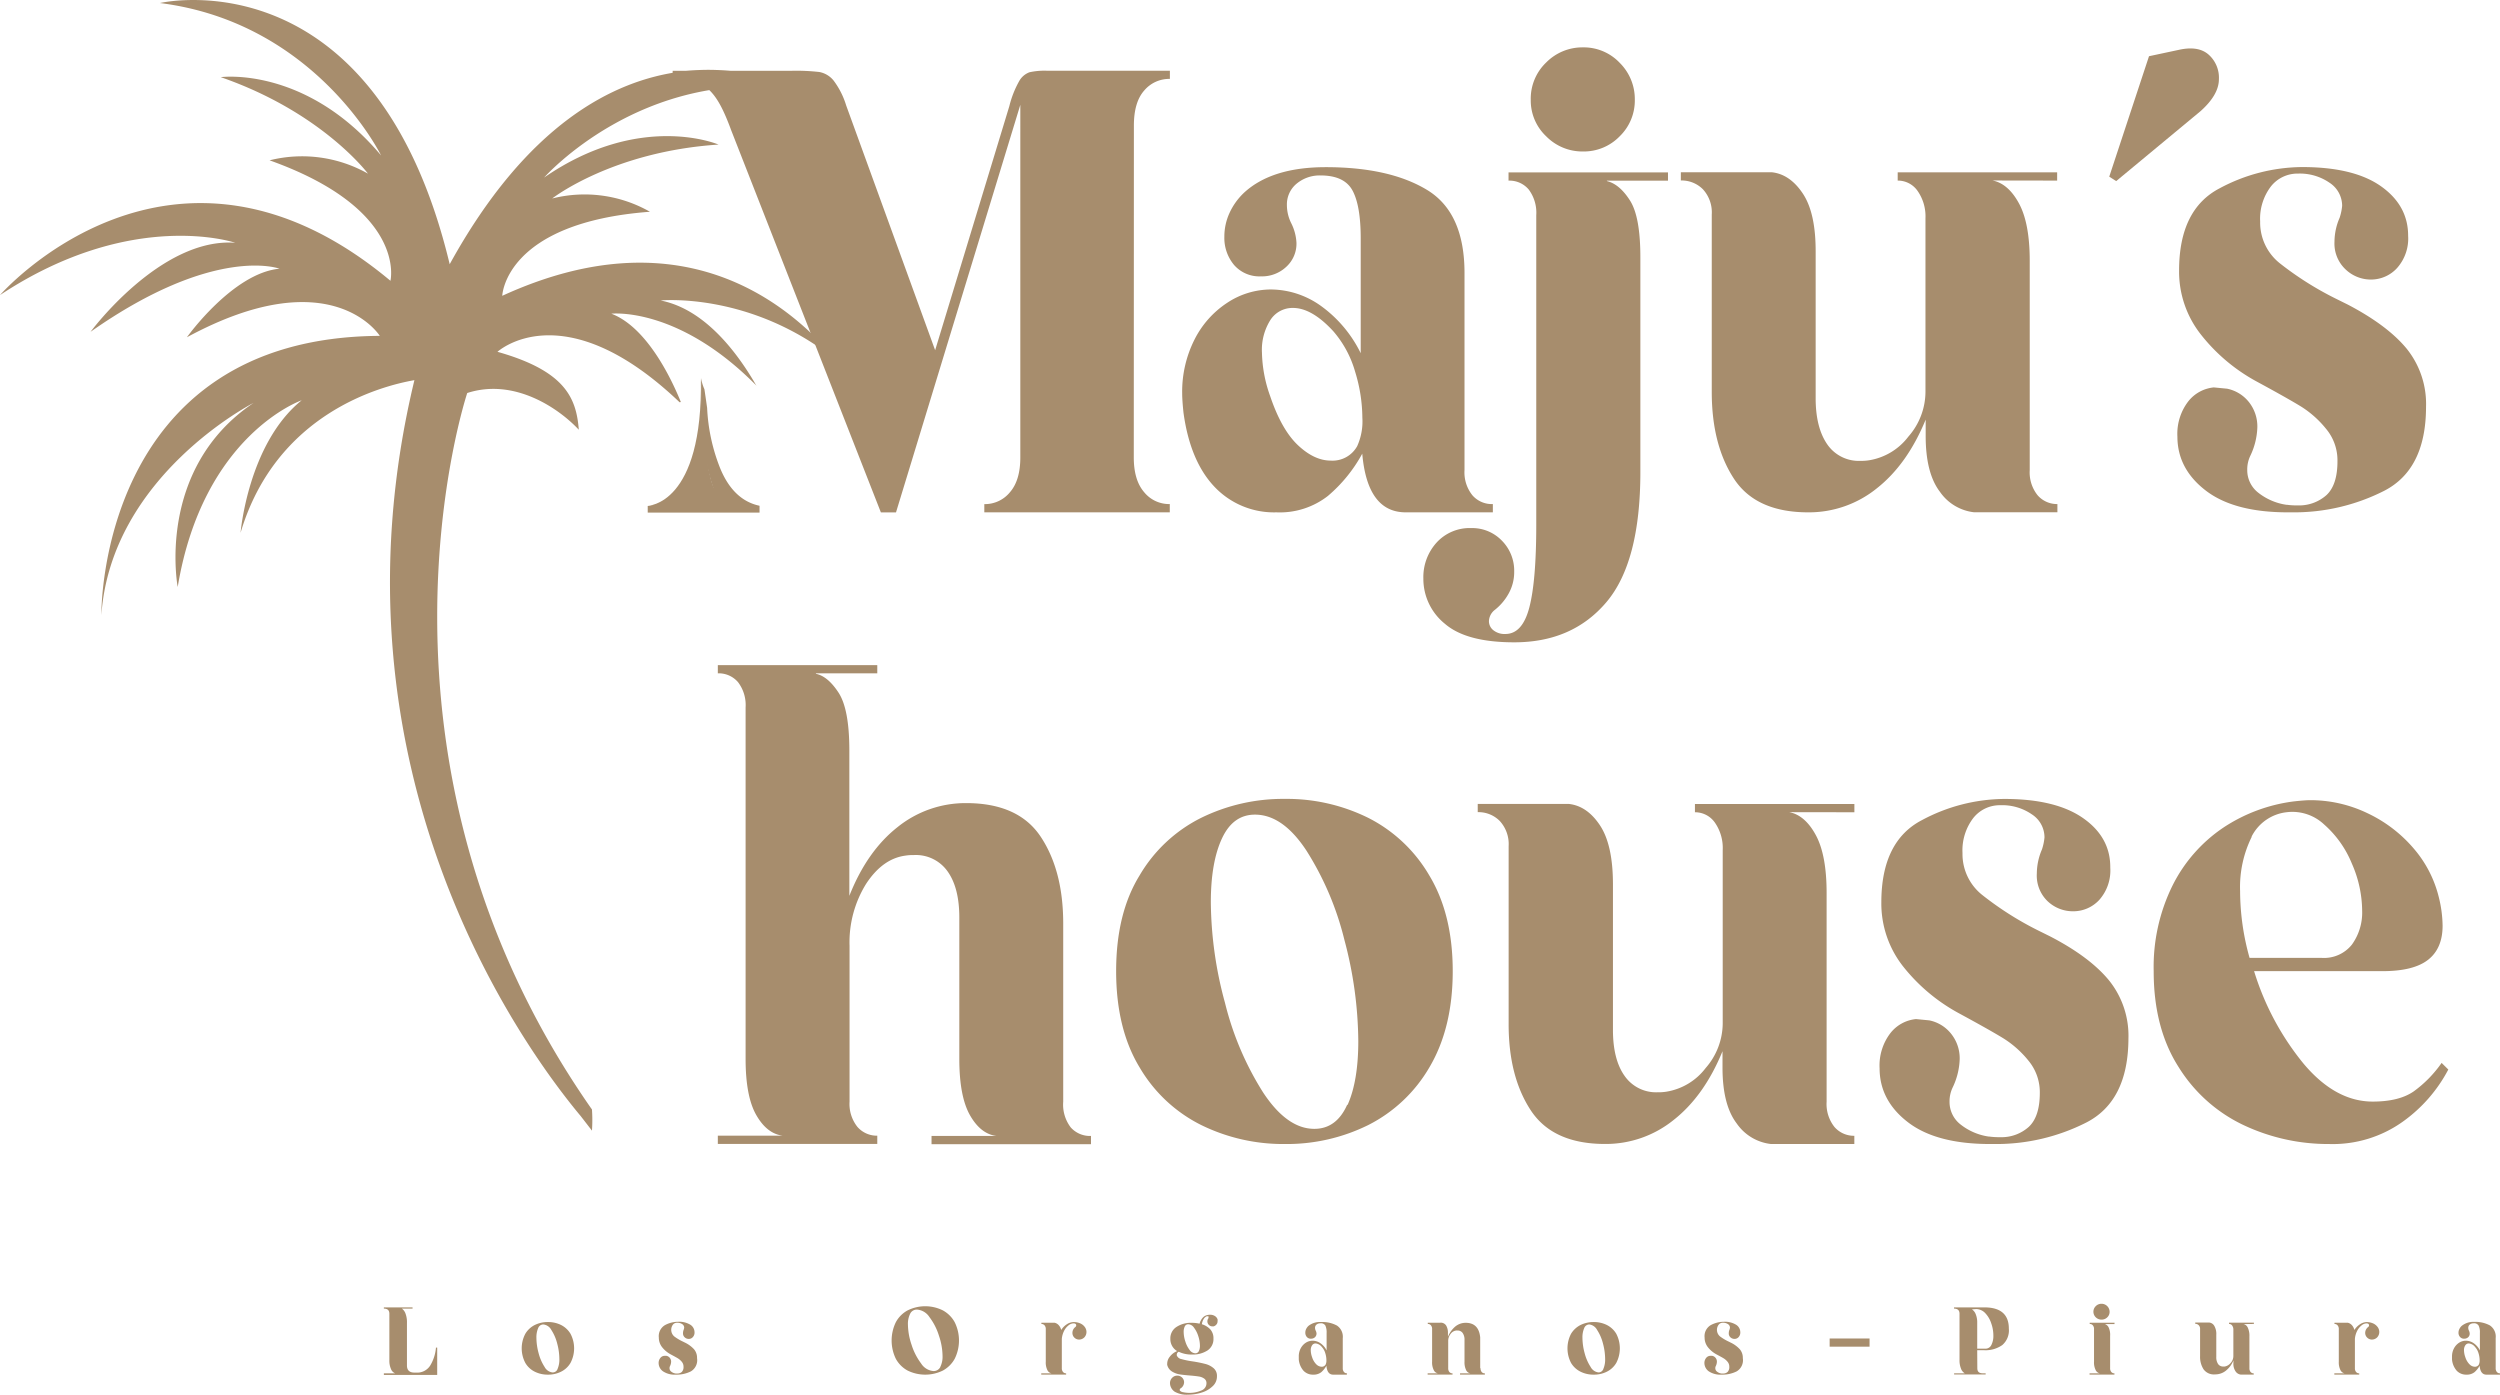 <svg xmlns="http://www.w3.org/2000/svg" viewBox="0 0 486.05 271.15"><defs><style>.cls-1{fill:#a78d6d;}</style></defs><g id="Capa_2" data-name="Capa 2"><g id="Capa_1-2" data-name="Capa 1"><path class="cls-1" d="M132.37,78.16c-1-2.45-5.9-14.28-13.51-17.17,0,0,12.93-1.49,28.17,13.95h0c0-.18-.07.18,0,0h0c-3.7-6.42-10-14.83-18.59-16.52,0,0,17.6-1.76,34.21,11.66.94-.28-.94.29,0,0-9.91-11.95-30.89-28.2-65-12.57,0,0,.44-14.22,28.71-16.34a25.66,25.66,0,0,0-19-2.58S119,29.46,139.7,28.11c0,0-15.18-6.52-33.91,6.41,0,0,19-21.53,49.06-17.15,0,0-37.39-20.54-67.42,34C72.89-9.22,31.09.59,31.09.59c30.35,3.81,43,29.63,43,29.63C59.41,12.76,42.92,15,42.92,15c19.75,6.85,28.62,18.76,28.62,18.76a26,26,0,0,0-19.13-2.59c26.87,9.59,23.5,23.42,23.5,23.42C33.38,19.05,0,57.37,0,57.37c25.69-17,45.74-10.17,45.74-10.17C31.2,46.12,17.61,64.51,17.61,64.51c24.18-17,36.73-12.27,36.73-12.27-9.1.85-18,13.33-18,13.33,28.14-15.23,37.5-.27,37.5-.27-54.89.29-54.13,54.25-54.13,54.25C21.61,92.43,49.3,78.33,49.3,78.33c-19.13,12.88-14.75,35.79-14.75,35.79,4.93-29.68,24.11-36.3,24.11-36.3-10.43,8.4-11.89,25.76-11.89,25.76,6.9-23.18,27.28-28.53,33.8-29.67C62.23,150,102.18,204.16,112.91,217l2.18,2.82a29.68,29.68,0,0,0,0-4.11C67.19,147.28,90.84,76.41,90.84,76.41c9.26-3,17.94,3.11,21.69,7.14h0c-.48-6.22-2.68-11.44-15.81-15.15,0,0,12.78-11.78,35.41,9.81"></path><path class="cls-1" d="M220.45,24.42q0-4.55,2-6.81a6.35,6.35,0,0,1,5-2.27V13.75H203.52a13.43,13.43,0,0,0-3.37.3,3.79,3.79,0,0,0-2,1.72,19.23,19.23,0,0,0-1.91,4.85L181.81,68.09l-17.3-47.6a15.54,15.54,0,0,0-2.45-4.84A4.66,4.66,0,0,0,159.3,14a39.85,39.85,0,0,0-5.33-.24H130.78v1.59h.74c5.85,0,8,2.8,10.67,10.06h0c.51.92-.41-1,0,0h0l29.07,74.21h2.94l24.17-79.24V88.94c0,2.94-.66,5.19-2,6.74a6.27,6.27,0,0,1-5,2.33v1.6h36.06V98a6.26,6.26,0,0,1-5-2.33q-2-2.33-2-6.74Z"></path><path class="cls-1" d="M290.24,99.61H273.31q-7.47,0-8.46-11.41a28.73,28.73,0,0,1-6.68,8.22,15.18,15.18,0,0,1-10,3.19,15.92,15.92,0,0,1-12.08-5q-4.72-5-6-14.41c-.17-1.64-.25-2.86-.25-3.68a22.46,22.46,0,0,1,2.39-10.49,18.41,18.41,0,0,1,6.38-7.17,15.42,15.42,0,0,1,8.53-2.58,16.85,16.85,0,0,1,9.5,3.07,24.68,24.68,0,0,1,7.91,9.32V46.37q0-6.37-1.59-9.32t-6.26-2.94a7,7,0,0,0-4.6,1.59,5.22,5.22,0,0,0-1.9,4.17,7.88,7.88,0,0,0,.86,3.56,9.56,9.56,0,0,1,1,3.8,6.09,6.09,0,0,1-2,4.66,6.88,6.88,0,0,1-4.91,1.84,6.53,6.53,0,0,1-5.21-2.2,8.18,8.18,0,0,1-1.9-5.52,11,11,0,0,1,1-4.6,12.64,12.64,0,0,1,2.89-4q5.39-4.91,15.82-4.91,12.39,0,19.69,4.42t7.29,16.19V91.39a7.1,7.1,0,0,0,1.54,4.91A5,5,0,0,0,290.24,98Zm-37.9-13.06q3.18,3,6.38,3a5.47,5.47,0,0,0,5.15-2.82,11.68,11.68,0,0,0,1-5.52,30.84,30.84,0,0,0-1.41-8.95,20.65,20.65,0,0,0-4.23-7.85q-4.17-4.54-7.85-4.54A5.11,5.11,0,0,0,247,62.2a10.86,10.86,0,0,0-1.65,6.38A26.49,26.49,0,0,0,246.94,77Q249.15,83.54,252.34,86.55Z"></path><path class="cls-1" d="M312.44,35.21q2.46.61,4.48,3.8t2,11.17V91.76q0,17.53-6.62,25.33t-17.91,7.79q-9.32,0-13.49-3.62a11.21,11.21,0,0,1-4.17-8.77,10,10,0,0,1,2.57-7,8.69,8.69,0,0,1,6.75-2.82,8,8,0,0,1,5.95,2.45,8.29,8.29,0,0,1,2.39,6,8.58,8.58,0,0,1-1.16,4.42,10.46,10.46,0,0,1-2.64,3.06,2.89,2.89,0,0,0-1.11,2.21,2.23,2.23,0,0,0,.86,1.72,3.48,3.48,0,0,0,2.33.73c2.21,0,3.76-1.71,4.66-5.15s1.35-8.79,1.35-16.07V41.84a7.53,7.53,0,0,0-1.47-5,4.89,4.89,0,0,0-3.92-1.72v-1.6h31v1.6h-11.9ZM300.61,26.5a9.56,9.56,0,0,1-3-7.11,9.72,9.72,0,0,1,3-7.24,9.89,9.89,0,0,1,7.17-2.94,9.63,9.63,0,0,1,7.12,3,9.92,9.92,0,0,1,2.94,7.18,9.69,9.69,0,0,1-2.94,7.11,9.69,9.69,0,0,1-7.12,2.95A9.85,9.85,0,0,1,300.61,26.5Z"></path><path class="cls-1" d="M387.39,35.09q3.06.61,5.15,4.48t2.08,11.22v40.6a7.1,7.1,0,0,0,1.54,4.91A5,5,0,0,0,400,98v1.6H383.83a9.33,9.33,0,0,1-6.68-4q-2.76-3.62-2.76-10.85V81.58q-3.57,8.7-9.51,13.37a21,21,0,0,1-13.31,4.66q-10.19,0-14.47-6.56T332.8,76.3V41.71a6.64,6.64,0,0,0-1.71-4.9,5.83,5.83,0,0,0-4.3-1.72v-1.6h17.67q3.56.38,6.07,4.18T353,49.07V77.41c0,3.84.76,6.83,2.27,9a7.42,7.42,0,0,0,6.44,3.19,9.47,9.47,0,0,0,1.72-.12,12,12,0,0,0,7.6-4.6,13.27,13.27,0,0,0,3.32-8.65V42.45a8.64,8.64,0,0,0-1.54-5.34,4.66,4.66,0,0,0-3.86-2v-1.6h31v1.6Z"></path><path class="cls-1" d="M410.08,34.35l7.73-23.42,5.76-1.23c2.54-.57,4.48-.27,5.83.92a6,6,0,0,1,2,4.78c0,2-1.18,4.07-3.56,6.2L411.43,35.21Z"></path><path class="cls-1" d="M463.5,95.44a38.65,38.65,0,0,1-17.85,4.17h-.86q-10.43,0-15.94-4.23t-5.52-10.49a10.35,10.35,0,0,1,2.08-6.81,7.2,7.2,0,0,1,5-2.76l2.58.25a7.25,7.25,0,0,1,4.17,2.51,7.62,7.62,0,0,1,1.71,5.09,13.82,13.82,0,0,1-1.34,5.4,6.1,6.1,0,0,0-.62,2.82A5.53,5.53,0,0,0,439,95.75a11.49,11.49,0,0,0,5.52,2.39h.12a13.71,13.71,0,0,0,2.08.12,8,8,0,0,0,5.59-2q2.15-2,2.14-6.63a9.54,9.54,0,0,0-2.21-6.25,19.64,19.64,0,0,0-4.9-4.36q-2.7-1.65-8.59-4.84a35,35,0,0,1-10.85-9.14,19.73,19.73,0,0,1-4.24-12.45q0-11.9,7.92-16a34.38,34.38,0,0,1,16-4.11q10.06,0,15.34,3.74t5.27,9.63a8.62,8.62,0,0,1-2.15,6.26A6.86,6.86,0,0,1,461,54.35a7.12,7.12,0,0,1-5-2A6.89,6.89,0,0,1,453.87,47a11.78,11.78,0,0,1,1-4.66,10.42,10.42,0,0,0,.49-2.33,5.36,5.36,0,0,0-2.45-4.48,10.16,10.16,0,0,0-6.14-1.78,6.58,6.58,0,0,0-5.27,2.51,10.35,10.35,0,0,0-2.08,6.81,10.11,10.11,0,0,0,3.8,8.1A62.33,62.33,0,0,0,454,58l2.46,1.22q7.73,4.05,11.46,8.59a17.14,17.14,0,0,1,3.75,11.28Q471.66,91.27,463.5,95.44Z"></path><path class="cls-1" d="M206.71,214.2a7.3,7.3,0,0,0,1.47,5,5,5,0,0,0,3.93,1.65v1.6h-31v-1.6h12.64c-2.05-.24-3.76-1.57-5.15-4s-2.09-6.07-2.09-11V178.38q0-5.76-2.27-8.95a7.54,7.54,0,0,0-6.56-3.19,9.47,9.47,0,0,0-1.72.12q-4.41.62-7.6,5.52a21.56,21.56,0,0,0-3.19,12v30.3a7.15,7.15,0,0,0,1.53,4.91,5,5,0,0,0,3.86,1.71v1.6h-31v-1.6h12.64q-3.07-.36-5.16-4t-2.08-11V137.54a7.34,7.34,0,0,0-1.47-4.91,4.93,4.93,0,0,0-3.93-1.72v-1.59h31v1.59H158.63V131q2.33.48,4.41,3.68t2.09,11.16v28.33q3.44-8.7,9.38-13.37a21.09,21.09,0,0,1,13.31-4.66q10.19,0,14.53,6.56t4.36,16.75Z"></path><path class="cls-1" d="M266,159a28.77,28.77,0,0,1,11.9,11.23q4.54,7.54,4.54,18.58t-4.54,18.71A28.74,28.74,0,0,1,266,218.74a35.7,35.7,0,0,1-16.19,3.68,36.14,36.14,0,0,1-16.25-3.68,28.71,28.71,0,0,1-12-11.22Q217,200,217,188.81t4.54-18.58a28.73,28.73,0,0,1,12-11.23,36.14,36.14,0,0,1,16.25-3.68A35.7,35.7,0,0,1,266,159Zm-4,55.81q2.08-4.65,2.08-12.39a78.13,78.13,0,0,0-2.7-19.68A58.28,58.28,0,0,0,254,165.38q-4.6-7-10-7c-2.87,0-5,1.55-6.44,4.66s-2.15,7.24-2.15,12.39A76.14,76.14,0,0,0,238.17,195a58.79,58.79,0,0,0,7.42,17.42c3.11,4.71,6.42,7.05,9.94,7.05Q259.82,219.47,261.91,214.81Z"></path><path class="cls-1" d="M347.89,157.9q3.06.61,5.15,4.48t2.09,11.22v40.6a7.15,7.15,0,0,0,1.53,4.91,5,5,0,0,0,3.86,1.71v1.6H344.33a9.35,9.35,0,0,1-6.68-4q-2.76-3.62-2.76-10.85v-3.19q-3.56,8.7-9.51,13.37a21,21,0,0,1-13.31,4.66q-10.17,0-14.47-6.56t-4.29-16.75V164.52a6.65,6.65,0,0,0-1.72-4.9,5.82,5.82,0,0,0-4.29-1.72v-1.6H305q3.56.38,6.07,4.17t2.52,11.41v28.34c0,3.84.75,6.83,2.26,8.95a7.44,7.44,0,0,0,6.44,3.19,9.47,9.47,0,0,0,1.72-.12,12,12,0,0,0,7.61-4.6,13.31,13.31,0,0,0,3.31-8.65V165.26a8.63,8.63,0,0,0-1.53-5.34,4.69,4.69,0,0,0-3.87-2v-1.6h31v1.6Z"></path><path class="cls-1" d="M405.6,218.25a38.65,38.65,0,0,1-17.85,4.17h-.85q-10.44,0-15.95-4.23t-5.52-10.49a10.35,10.35,0,0,1,2.08-6.81,7.2,7.2,0,0,1,5-2.76l2.58.25a7.25,7.25,0,0,1,4.17,2.51A7.63,7.63,0,0,1,381,206a13.68,13.68,0,0,1-1.35,5.4,6.22,6.22,0,0,0-.62,2.82,5.53,5.53,0,0,0,2.09,4.36,11.49,11.49,0,0,0,5.52,2.39h.12a13.86,13.86,0,0,0,2.09.12,7.93,7.93,0,0,0,5.58-2q2.15-2,2.15-6.63a9.59,9.59,0,0,0-2.21-6.25,19.68,19.68,0,0,0-4.91-4.36q-2.7-1.65-8.59-4.84A35.16,35.16,0,0,1,370,187.89a19.78,19.78,0,0,1-4.23-12.45q0-11.9,7.91-16a34.39,34.39,0,0,1,16-4.11q10,0,15.33,3.74t5.27,9.63a8.61,8.61,0,0,1-2.14,6.26,6.87,6.87,0,0,1-5.09,2.21,7.13,7.13,0,0,1-5-2A6.92,6.92,0,0,1,396,169.8a12,12,0,0,1,1-4.66,10.42,10.42,0,0,0,.49-2.33,5.33,5.33,0,0,0-2.45-4.48,10.15,10.15,0,0,0-6.13-1.78,6.58,6.58,0,0,0-5.28,2.51,10.35,10.35,0,0,0-2.08,6.81,10.14,10.14,0,0,0,3.8,8.1,62.33,62.33,0,0,0,10.79,6.87l2.46,1.22q7.72,4,11.47,8.59a17.18,17.18,0,0,1,3.74,11.28Q413.76,214.08,405.6,218.25Z"></path><path class="cls-1" d="M476,207.94a29,29,0,0,1-8.83,10.12,23.43,23.43,0,0,1-14.35,4.36,38.53,38.53,0,0,1-16.63-3.68,29.89,29.89,0,0,1-12.63-11.29q-4.85-7.59-4.84-18.64a35.73,35.73,0,0,1,3.68-16.68,29.4,29.4,0,0,1,9.87-11.23,32.12,32.12,0,0,1,13.68-5.09c1.47-.16,2.53-.24,3.19-.24a25.6,25.6,0,0,1,11.22,2.57,26.74,26.74,0,0,1,8.95,6.87,22.76,22.76,0,0,1,4.85,9.45,23.84,23.84,0,0,1,.73,5.52q0,4.41-2.82,6.62t-8.83,2.21h-25a52.79,52.79,0,0,0,9.63,18q6.19,7.36,13.43,7.36,5.14,0,8-2a23.3,23.3,0,0,0,5.4-5.52Zm-38.21-45.26a22,22,0,0,0-2.27,10.55,48.27,48.27,0,0,0,1.84,13h14a6.93,6.93,0,0,0,5.89-2.57,10.64,10.64,0,0,0,2-6.63,23.07,23.07,0,0,0-2-9.13,20.32,20.32,0,0,0-5.4-7.61,9,9,0,0,0-7.17-2.39A8.73,8.73,0,0,0,437.74,162.68Z"></path><path class="cls-1" d="M140,91a36,36,0,0,1-2.52-11.7s-.51-3.58-.53-3.63a8.37,8.37,0,0,1-.64-2.16v2.93q0,15.26,4,21.94H125.93v1.28h21.74V98.33Q142.56,97.25,140,91Z"></path><path class="cls-1" d="M85,262v5.31H74.63V267h2.2a1.42,1.42,0,0,1-.8-.8,4,4,0,0,1-.33-1.78v-9c0-.67-.35-1-1.07-1v-.24h5.58v.24H78.13a2,2,0,0,1,.69.91,4.79,4.79,0,0,1,.3,1.88v8.27c0,.92.49,1.38,1.46,1.38h.32a3,3,0,0,0,2.73-1.35A8,8,0,0,0,84.76,262Z"></path><path class="cls-1" d="M109.05,257.59a4.5,4.5,0,0,1,1.86,1.71,6.06,6.06,0,0,1,0,5.69,4.37,4.37,0,0,1-1.86,1.71,5.55,5.55,0,0,1-2.52.56,5.62,5.62,0,0,1-2.53-.56,4.37,4.37,0,0,1-1.86-1.71,6.06,6.06,0,0,1,0-5.69,4.5,4.5,0,0,1,1.86-1.71,5.76,5.76,0,0,1,2.53-.56A5.68,5.68,0,0,1,109.05,257.59Zm-.63,8.51a4.51,4.51,0,0,0,.33-1.89,11.77,11.77,0,0,0-.42-3,8.69,8.69,0,0,0-1.14-2.64,2,2,0,0,0-1.56-1.07,1.08,1.08,0,0,0-1,.71,4.5,4.5,0,0,0-.34,1.89,11.65,11.65,0,0,0,.43,3,9.08,9.08,0,0,0,1.16,2.66,2,2,0,0,0,1.55,1.07A1,1,0,0,0,108.42,266.1Z"></path><path class="cls-1" d="M134.31,266.63a6.17,6.17,0,0,1-2.78.63h-.13a4.09,4.09,0,0,1-2.49-.64,2,2,0,0,1-.86-1.6,1.54,1.54,0,0,1,.33-1,1.06,1.06,0,0,1,.78-.42l.4,0a1.09,1.09,0,0,1,.65.38,1.16,1.16,0,0,1,.27.78,2.06,2.06,0,0,1-.21.82.85.85,0,0,0-.1.43.82.82,0,0,0,.33.66,1.75,1.75,0,0,0,.86.37h0l.32,0a1.24,1.24,0,0,0,.87-.3,1.32,1.32,0,0,0,.34-1,1.48,1.48,0,0,0-.35-1,3.14,3.14,0,0,0-.76-.66c-.28-.17-.73-.41-1.34-.74a5.41,5.41,0,0,1-1.69-1.39,3,3,0,0,1-.66-1.9,2.48,2.48,0,0,1,1.23-2.44,5.42,5.42,0,0,1,2.5-.63,4.2,4.2,0,0,1,2.39.57,1.74,1.74,0,0,1,.82,1.47,1.26,1.26,0,0,1-.34.95,1,1,0,0,1-.79.34,1.11,1.11,0,0,1-.77-.3,1,1,0,0,1-.34-.82,1.81,1.81,0,0,1,.15-.71,1.72,1.72,0,0,0,.08-.36.82.82,0,0,0-.38-.68,1.65,1.65,0,0,0-1-.27,1,1,0,0,0-.82.38,1.7,1.7,0,0,0,.27,2.28,9.43,9.43,0,0,0,1.68,1l.38.19a5.8,5.8,0,0,1,1.79,1.31,2.56,2.56,0,0,1,.58,1.72A2.52,2.52,0,0,1,134.31,266.63Z"></path><path class="cls-1" d="M183.3,254.76a5.75,5.75,0,0,1,2.31,2.3,8,8,0,0,1,0,7.12,5.78,5.78,0,0,1-2.31,2.29,7.78,7.78,0,0,1-6.83,0,5.7,5.7,0,0,1-2.3-2.29,8.14,8.14,0,0,1,0-7.12,5.66,5.66,0,0,1,2.3-2.3,7.69,7.69,0,0,1,6.83,0Zm-.49,11a4.46,4.46,0,0,0,.44-2.14,12.61,12.61,0,0,0-.7-3.93,11.66,11.66,0,0,0-1.84-3.61,3.17,3.17,0,0,0-2.41-1.47,1.43,1.43,0,0,0-1.34.79,4.44,4.44,0,0,0-.44,2.13,12.65,12.65,0,0,0,.71,3.93,12,12,0,0,0,1.85,3.62,3.14,3.14,0,0,0,2.39,1.48A1.44,1.44,0,0,0,182.81,265.79Z"></path><path class="cls-1" d="M210.06,257.31a2.11,2.11,0,0,1,.87.72,1.62,1.62,0,0,1,.3.91,1.52,1.52,0,0,1-.41,1.07,1.44,1.44,0,0,1-1.06.43,1.3,1.3,0,0,1-.9-.4,1.26,1.26,0,0,1-.36-.91,1.43,1.43,0,0,1,.57-1.13.43.43,0,0,0,.17-.33.34.34,0,0,0-.12-.27.59.59,0,0,0-.38-.11,1.56,1.56,0,0,0-1,.39,3.14,3.14,0,0,0-.86,1.07,4.15,4.15,0,0,0-.44,1.57V266a1.09,1.09,0,0,0,.24.75.79.79,0,0,0,.6.26v.24h-4.84V267h2a1.1,1.1,0,0,1-.8-.61,3.34,3.34,0,0,1-.32-1.67v-6.29a1.08,1.08,0,0,0-.24-.76.77.77,0,0,0-.61-.26v-.25H205a1.5,1.5,0,0,1,.78.42,2.11,2.11,0,0,1,.54,1,3.52,3.52,0,0,1,1.13-1.14,2.46,2.46,0,0,1,1.22-.4A3.13,3.13,0,0,1,210.06,257.31Z"></path><path class="cls-1" d="M235.73,269.54a5.29,5.29,0,0,1-2.13,1.21,8.74,8.74,0,0,1-2.63.4,4.74,4.74,0,0,1-2.56-.56,2,2,0,0,1-.69-.75,2,2,0,0,1-.25-.89,1.46,1.46,0,0,1,.42-1.08,1.36,1.36,0,0,1,1-.42,1.31,1.31,0,0,1,.94.38,1.27,1.27,0,0,1,.38.91,1.45,1.45,0,0,1-.69,1.2.25.25,0,0,0-.15.24.64.64,0,0,0,0,.15,1,1,0,0,0,.64.34,5.57,5.57,0,0,0,1.22.13,5.7,5.7,0,0,0,2.33-.46,1.48,1.48,0,0,0,1-1.39,1.05,1.05,0,0,0-.42-.91,2.36,2.36,0,0,0-1-.41c-.42-.07-1-.14-1.74-.2s-1.55-.14-2.09-.23a4.15,4.15,0,0,1-1.48-.57,2.1,2.1,0,0,1-.9-1.26,1.31,1.31,0,0,1,0-.31,2.17,2.17,0,0,1,.51-1.3,3.34,3.34,0,0,1,1.42-1.08,2.7,2.7,0,0,1-1.32-2.39,2.62,2.62,0,0,1,1.17-2.29,5.11,5.11,0,0,1,3-.82,7,7,0,0,1,1.51.17,2.86,2.86,0,0,1,.53-1.06,1.66,1.66,0,0,1,.75-.55,2.25,2.25,0,0,1,.76-.13,1.71,1.71,0,0,1,.95.26,1.24,1.24,0,0,1,.51.64,1.57,1.57,0,0,1,0,.37.91.91,0,0,1-.2.6,1.1,1.1,0,0,1-.56.39,1.31,1.31,0,0,1-.27,0,.9.9,0,0,1-.67-.29.93.93,0,0,1-.28-.68,1,1,0,0,1,.21-.62.41.41,0,0,0,0-.17A.27.27,0,0,0,235,256a.29.29,0,0,0-.22-.09l-.16,0a1.25,1.25,0,0,0-.61.55,2.61,2.61,0,0,0-.34,1,3.77,3.77,0,0,1,1.64,1,2.58,2.58,0,0,1,.61,1.79,2.64,2.64,0,0,1-1.15,2.3,5.24,5.24,0,0,1-3,.8,5.71,5.71,0,0,1-2.6-.54.61.61,0,0,0-.38.54.49.49,0,0,0,0,.17,1.18,1.18,0,0,0,.88.71,16.84,16.84,0,0,0,2.19.45,24.39,24.39,0,0,1,2.45.49,4,4,0,0,1,1.61.81,1.93,1.93,0,0,1,.68,1.58A2.57,2.57,0,0,1,235.73,269.54Zm-5.38-11.67a2.36,2.36,0,0,0-.22,1.11,6,6,0,0,0,.32,1.82,5.21,5.21,0,0,0,.83,1.65,1.42,1.42,0,0,0,1.11.66.74.74,0,0,0,.68-.41,2.39,2.39,0,0,0,.22-1.09,6.09,6.09,0,0,0-.32-1.84,5.37,5.37,0,0,0-.83-1.64,1.44,1.44,0,0,0-1.11-.67A.73.73,0,0,0,230.35,257.87Z"></path><path class="cls-1" d="M261.84,267.26H259.2q-1.17,0-1.32-1.74a4.49,4.49,0,0,1-1,1.26,2.42,2.42,0,0,1-1.56.48,2.52,2.52,0,0,1-1.88-.75,3.82,3.82,0,0,1-.93-2.2c0-.25,0-.44,0-.56a3.31,3.31,0,0,1,.37-1.6,2.93,2.93,0,0,1,1-1.1,2.48,2.48,0,0,1,1.33-.39,2.69,2.69,0,0,1,1.48.47,3.7,3.7,0,0,1,1.23,1.42v-3.4a3.2,3.2,0,0,0-.24-1.43,1,1,0,0,0-1-.44,1.12,1.12,0,0,0-.72.24.79.79,0,0,0-.29.63,1.2,1.2,0,0,0,.13.55,1.46,1.46,0,0,1,.16.58,1,1,0,0,1-.31.71,1.12,1.12,0,0,1-.77.28,1,1,0,0,1-.81-.34,1.24,1.24,0,0,1-.29-.84,1.59,1.59,0,0,1,.16-.7,2.05,2.05,0,0,1,.45-.61,3.58,3.58,0,0,1,2.46-.75,6,6,0,0,1,3.07.68,2.61,2.61,0,0,1,1.14,2.46V266a1.09,1.09,0,0,0,.24.75.79.79,0,0,0,.6.26Zm-5.91-2a1.48,1.48,0,0,0,1,.46.85.85,0,0,0,.8-.43,1.8,1.8,0,0,0,.15-.84,4.55,4.55,0,0,0-.22-1.37,2.94,2.94,0,0,0-.66-1.19,1.76,1.76,0,0,0-1.22-.7.8.8,0,0,0-.68.36,1.64,1.64,0,0,0-.26,1,4.07,4.07,0,0,0,.25,1.29A3.51,3.51,0,0,0,255.93,265.27Z"></path><path class="cls-1" d="M287.85,266a1.11,1.11,0,0,0,.23.76.78.78,0,0,0,.61.25v.24h-4.83V267h2a1.11,1.11,0,0,1-.81-.61,3.45,3.45,0,0,1-.32-1.67v-4.19a2.28,2.28,0,0,0-.36-1.37,1.18,1.18,0,0,0-1-.48,1.06,1.06,0,0,0-.27,0,1.58,1.58,0,0,0-1.09.68,2.19,2.19,0,0,0-.45,1.34V266a1.14,1.14,0,0,0,.23.75.8.8,0,0,0,.61.26v.24h-4.84V267h2a1.08,1.08,0,0,1-.8-.61,3.32,3.32,0,0,1-.33-1.67v-6.29a1.08,1.08,0,0,0-.23-.76.74.74,0,0,0-.61-.26v-.25H280a1.22,1.22,0,0,1,1.19.6,2.74,2.74,0,0,1,.32,1.29v.84a5.12,5.12,0,0,1,1.44-2,3.18,3.18,0,0,1,2-.71c1.7,0,2.64.94,2.83,2.83l0,.75V266Z"></path><path class="cls-1" d="M312.37,257.59a4.5,4.5,0,0,1,1.86,1.71,6.13,6.13,0,0,1,0,5.69,4.37,4.37,0,0,1-1.86,1.71,5.55,5.55,0,0,1-2.52.56,5.62,5.62,0,0,1-2.53-.56,4.45,4.45,0,0,1-1.87-1.71,6.13,6.13,0,0,1,0-5.69,4.58,4.58,0,0,1,1.87-1.71,5.76,5.76,0,0,1,2.53-.56A5.68,5.68,0,0,1,312.37,257.59Zm-.63,8.51a4.51,4.51,0,0,0,.33-1.89,11.77,11.77,0,0,0-.42-3,8.69,8.69,0,0,0-1.14-2.64A2,2,0,0,0,309,257.5a1.08,1.08,0,0,0-1,.71,4.5,4.5,0,0,0-.34,1.89,11.65,11.65,0,0,0,.43,3,9.08,9.08,0,0,0,1.16,2.66,2,2,0,0,0,1.55,1.07A1,1,0,0,0,311.74,266.1Z"></path><path class="cls-1" d="M337.63,266.63a6.17,6.17,0,0,1-2.78.63h-.13a4.09,4.09,0,0,1-2.49-.64,2,2,0,0,1-.86-1.6,1.54,1.54,0,0,1,.33-1,1.06,1.06,0,0,1,.78-.42l.4,0a1.09,1.09,0,0,1,.65.38,1.16,1.16,0,0,1,.27.78,2.06,2.06,0,0,1-.21.82.85.85,0,0,0-.1.43.82.82,0,0,0,.33.66,1.75,1.75,0,0,0,.86.37h0l.32,0a1.24,1.24,0,0,0,.87-.3,1.32,1.32,0,0,0,.34-1,1.48,1.48,0,0,0-.35-1,3.14,3.14,0,0,0-.76-.66c-.28-.17-.73-.41-1.34-.74a5.41,5.41,0,0,1-1.69-1.39,3,3,0,0,1-.66-1.9,2.48,2.48,0,0,1,1.23-2.44,5.41,5.41,0,0,1,2.49-.63,4.15,4.15,0,0,1,2.39.57,1.73,1.73,0,0,1,.83,1.47,1.3,1.3,0,0,1-.34.95,1.06,1.06,0,0,1-.79.34,1.14,1.14,0,0,1-.78-.3,1,1,0,0,1-.33-.82,1.81,1.81,0,0,1,.15-.71,1.72,1.72,0,0,0,.08-.36.82.82,0,0,0-.38-.68,1.65,1.65,0,0,0-1-.27,1,1,0,0,0-.82.38,1.67,1.67,0,0,0,.27,2.28,9.43,9.43,0,0,0,1.68,1l.38.19a5.8,5.8,0,0,1,1.79,1.31,2.56,2.56,0,0,1,.58,1.72A2.52,2.52,0,0,1,337.63,266.63Z"></path><path class="cls-1" d="M355.72,260.23h7.76v1.59h-7.76Z"></path><path class="cls-1" d="M384.43,266c0,.69.35,1,1.07,1h.55v.22h-6.13V267H382a1.72,1.72,0,0,1-.74-.9,4.33,4.33,0,0,1-.29-1.74v-8.94c0-.67-.36-1-1.07-1h0v-.24h5.88q4.79,0,4.78,4.15a3.75,3.75,0,0,1-1.28,3.18,5.64,5.64,0,0,1-3.5,1h-1.37Zm-1.05-11.43a1.92,1.92,0,0,1,.73.91,4.23,4.23,0,0,1,.3,1.73v5H386a1.25,1.25,0,0,0,1.16-.72,3.83,3.83,0,0,0,.39-1.84,7,7,0,0,0-.41-2.35,5.14,5.14,0,0,0-1.17-2,2.44,2.44,0,0,0-1.78-.79Z"></path><path class="cls-1" d="M411.09,257.43h-1.86a1.26,1.26,0,0,1,.7.58,3.36,3.36,0,0,1,.32,1.71V266a1.09,1.09,0,0,0,.24.75.79.79,0,0,0,.6.26v.24h-4.84V267h2a1.1,1.1,0,0,1-.8-.61,3.32,3.32,0,0,1-.33-1.67v-6.29a1.08,1.08,0,0,0-.23-.76.74.74,0,0,0-.61-.26v-.25h4.84Zm-3.62-1.31a1.51,1.51,0,0,1,0-2.19,1.55,1.55,0,0,1,1.12-.45,1.57,1.57,0,0,1,1.56,1.55,1.45,1.45,0,0,1-.46,1.09,1.53,1.53,0,0,1-1.1.44A1.58,1.58,0,0,1,407.47,256.12Z"></path><path class="cls-1" d="M436.2,257.43a1.2,1.2,0,0,1,.81.68,3.68,3.68,0,0,1,.32,1.71V266a1.09,1.09,0,0,0,.24.75.79.79,0,0,0,.6.26v.24h-2.52a1.42,1.42,0,0,1-1-.61,2.6,2.6,0,0,1-.43-1.65v-.49a4.87,4.87,0,0,1-1.48,2,3.3,3.3,0,0,1-2.08.71,2.48,2.48,0,0,1-2.25-1,4.46,4.46,0,0,1-.67-2.55v-5.28a1,1,0,0,0-.27-.74.9.9,0,0,0-.67-.26v-.25h2.75a1.3,1.3,0,0,1,.95.64,3.11,3.11,0,0,1,.39,1.74v4.32a2.32,2.32,0,0,0,.35,1.36,1.16,1.16,0,0,0,1,.49l.27,0a1.89,1.89,0,0,0,1.18-.7,2,2,0,0,0,.52-1.32v-5.14a1.31,1.31,0,0,0-.24-.82.74.74,0,0,0-.6-.3v-.25h4.83v.25Z"></path><path class="cls-1" d="M461.41,257.31a2.25,2.25,0,0,1,.87.72,1.62,1.62,0,0,1,.3.91,1.52,1.52,0,0,1-.41,1.07,1.44,1.44,0,0,1-1.06.43,1.3,1.3,0,0,1-.9-.4,1.27,1.27,0,0,1-.37-.91,1.44,1.44,0,0,1,.58-1.13.43.43,0,0,0,.17-.33.34.34,0,0,0-.12-.27.59.59,0,0,0-.38-.11,1.56,1.56,0,0,0-.95.39,3.14,3.14,0,0,0-.86,1.07,4.15,4.15,0,0,0-.44,1.57V266a1.09,1.09,0,0,0,.24.75.79.79,0,0,0,.6.26v.24h-4.84V267h2a1.1,1.1,0,0,1-.8-.61,3.32,3.32,0,0,1-.33-1.67v-6.29a1.08,1.08,0,0,0-.24-.76.73.73,0,0,0-.6-.26v-.25h2.55a1.5,1.5,0,0,1,.78.42,2,2,0,0,1,.53,1,3.65,3.65,0,0,1,1.14-1.14,2.46,2.46,0,0,1,1.21-.4A3.14,3.14,0,0,1,461.41,257.31Z"></path><path class="cls-1" d="M486.05,267.26h-2.64q-1.17,0-1.32-1.74a4.49,4.49,0,0,1-1,1.26,2.42,2.42,0,0,1-1.56.48,2.52,2.52,0,0,1-1.88-.75,3.82,3.82,0,0,1-.93-2.2c0-.25,0-.44,0-.56a3.32,3.32,0,0,1,.38-1.6,2.93,2.93,0,0,1,1-1.1,2.45,2.45,0,0,1,1.33-.39,2.69,2.69,0,0,1,1.48.47,3.7,3.7,0,0,1,1.23,1.42v-3.4a3,3,0,0,0-.25-1.43,1,1,0,0,0-1-.44,1.12,1.12,0,0,0-.72.24.79.79,0,0,0-.29.63,1.2,1.2,0,0,0,.13.55,1.42,1.42,0,0,1,.15.58.94.94,0,0,1-.3.71,1.14,1.14,0,0,1-.77.28,1,1,0,0,1-.81-.34,1.2,1.2,0,0,1-.3-.84,1.6,1.6,0,0,1,.17-.7,2.05,2.05,0,0,1,.45-.61A3.58,3.58,0,0,1,481,257a6,6,0,0,1,3.07.68,2.61,2.61,0,0,1,1.14,2.46V266a1.09,1.09,0,0,0,.24.75.78.78,0,0,0,.6.26Zm-5.91-2a1.46,1.46,0,0,0,1,.46.85.85,0,0,0,.8-.43,1.8,1.8,0,0,0,.15-.84,4.55,4.55,0,0,0-.22-1.37,3.06,3.06,0,0,0-.66-1.19,1.76,1.76,0,0,0-1.22-.7.8.8,0,0,0-.68.36,1.64,1.64,0,0,0-.26,1,4.07,4.07,0,0,0,.25,1.29A3.51,3.51,0,0,0,480.14,265.27Z"></path><path class="cls-1" d="M125.93,98.33s10.79-.12,10.33-24.87c0,0,.41,20.1,3.23,22.4l3.4,2.47V99Z"></path></g></g></svg>